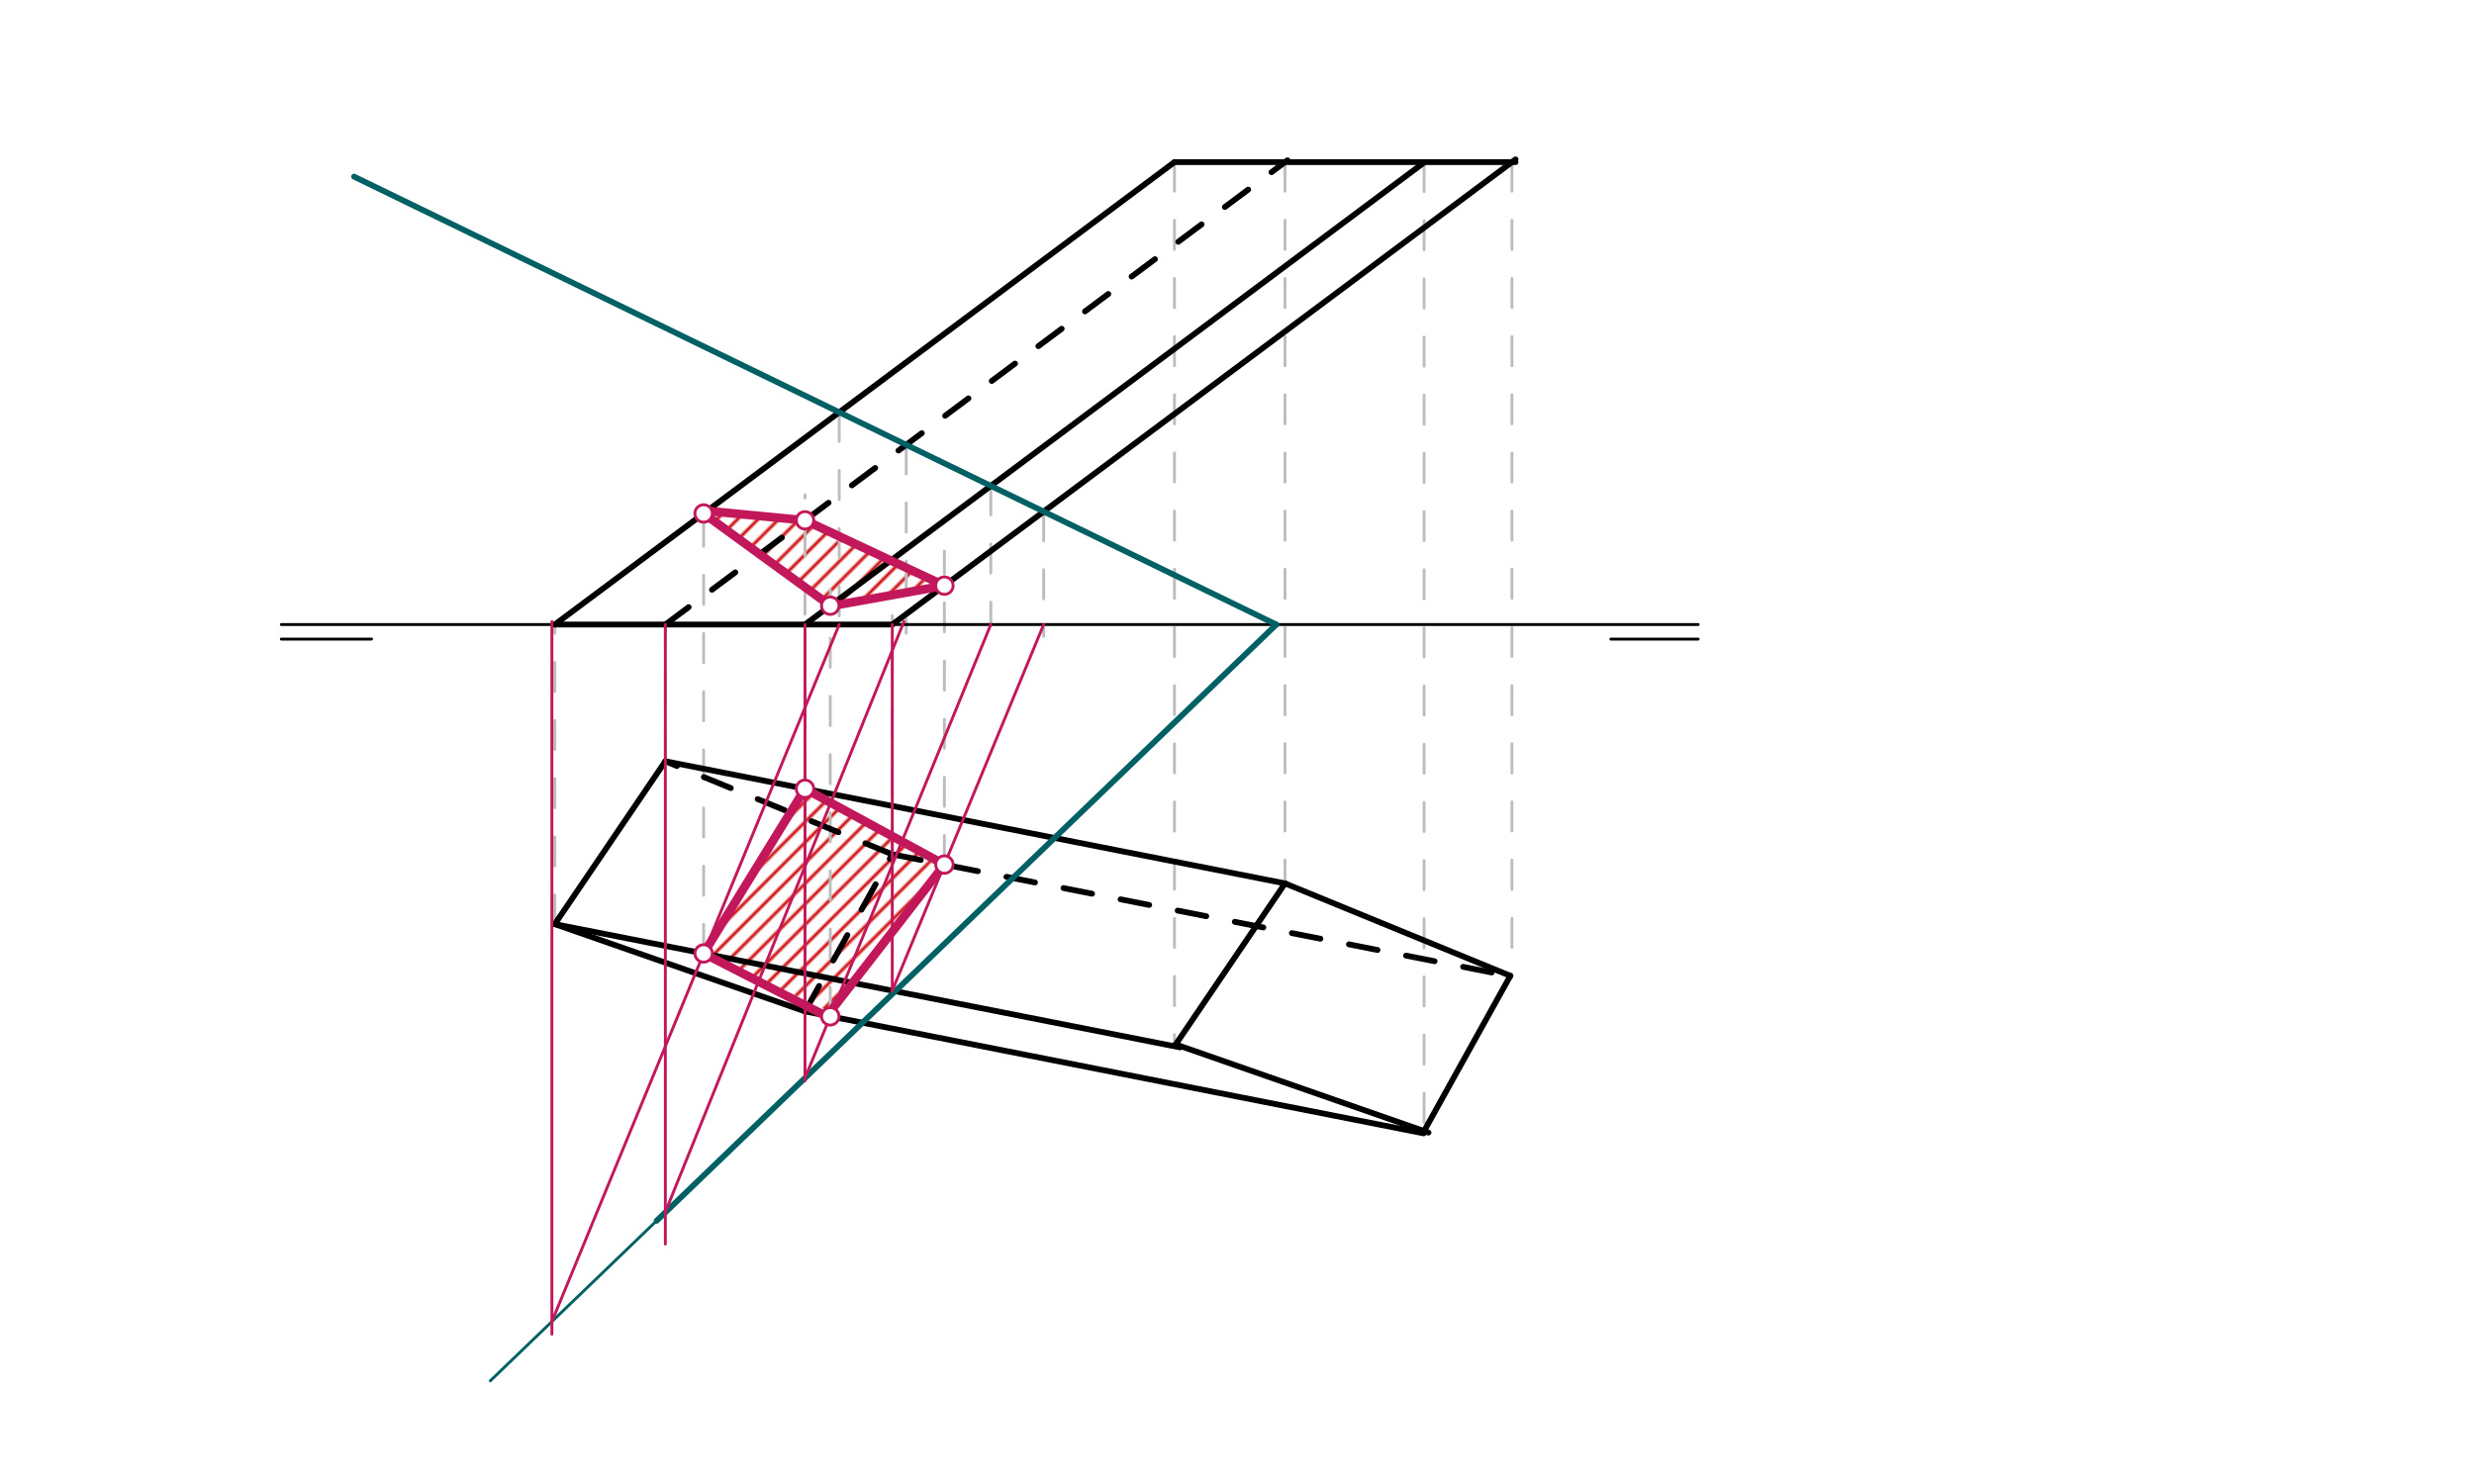 <svg xmlns="http://www.w3.org/2000/svg" class="svg--1it" height="100%" preserveAspectRatio="xMidYMid meet" viewBox="0 0 850.394 510.236" width="100%"><defs><marker id="marker-arrow" markerHeight="16" markerUnits="userSpaceOnUse" markerWidth="24" orient="auto-start-reverse" refX="24" refY="4" viewBox="0 0 24 8"><path d="M 0 0 L 24 4 L 0 8 z" stroke="inherit"></path></marker></defs><g class="aux-layer--1FB"><g class="element--2qn"><defs><pattern height="5" id="fill_104_2kr0fp__pattern-stripes" patternTransform="rotate(-45)" patternUnits="userSpaceOnUse" width="5"><rect fill="#CC0000" height="1" transform="translate(0,0)" width="5"></rect></pattern></defs><g fill="url(#fill_104_2kr0fp__pattern-stripes)"><path d="M 241.864 327.822 L 276.703 271.199 L 323.703 297.734 L 285.388 347.851 L 241.864 327.822 Z" stroke="none"></path></g></g><g class="element--2qn"><defs><pattern height="5" id="fill_109_154tb2__pattern-stripes" patternTransform="rotate(-45)" patternUnits="userSpaceOnUse" width="5"><rect fill="#CC0000" height="1" transform="translate(0,0)" width="5"></rect></pattern></defs><g fill="url(#fill_109_154tb2__pattern-stripes)"><path d="M 241.864 176.544 L 276.703 178.903 L 324.621 201.359 L 286.703 209.734 L 241.864 176.544 Z" stroke="none"></path></g></g><g class="element--2qn"><line stroke="#BDBDBD" stroke-dasharray="10" stroke-linecap="round" stroke-width="1" x1="190.703" x2="190.703" y1="317.734" y2="214.734"></line></g><g class="element--2qn"><line stroke="#BDBDBD" stroke-dasharray="10" stroke-linecap="round" stroke-width="1" x1="228.703" x2="228.703" y1="261.734" y2="214.734"></line></g><g class="element--2qn"><line stroke="#BDBDBD" stroke-dasharray="10" stroke-linecap="round" stroke-width="1" x1="306.703" x2="306.703" y1="293.734" y2="211.734"></line></g><g class="element--2qn"><line stroke="#BDBDBD" stroke-dasharray="10" stroke-linecap="round" stroke-width="1" x1="276.703" x2="276.703" y1="347.734" y2="214.734"></line></g><g class="element--2qn"><line stroke="#BDBDBD" stroke-dasharray="10" stroke-linecap="round" stroke-width="1" x1="441.703" x2="441.703" y1="55.734" y2="303.734"></line></g><g class="element--2qn"><line stroke="#BDBDBD" stroke-dasharray="10" stroke-linecap="round" stroke-width="1" x1="403.703" x2="403.703" y1="55.734" y2="359.104"></line></g><g class="element--2qn"><line stroke="#BDBDBD" stroke-dasharray="10" stroke-linecap="round" stroke-width="1" x1="489.5" x2="489.5" y1="55.886" y2="393.734"></line></g><g class="element--2qn"><line stroke="#BDBDBD" stroke-dasharray="10" stroke-linecap="round" stroke-width="1" x1="519.703" x2="519.703" y1="55.734" y2="335.619"></line></g><g class="element--2qn"><line stroke="#BDBDBD" stroke-dasharray="10" stroke-linecap="round" stroke-width="1" x1="288.472" x2="288.472" y1="141.752" y2="219.734"></line></g><g class="element--2qn"><line stroke="#BDBDBD" stroke-dasharray="10" stroke-linecap="round" stroke-width="1" x1="241.864" x2="241.864" y1="327.822" y2="172.734"></line></g><g class="element--2qn"><line stroke="#BDBDBD" stroke-dasharray="10" stroke-linecap="round" stroke-width="1" x1="340.569" x2="340.569" y1="167.06" y2="214.734"></line></g><g class="element--2qn"><line stroke="#BDBDBD" stroke-dasharray="10" stroke-linecap="round" stroke-width="1" x1="285.388" x2="285.388" y1="349.447" y2="202.734"></line></g><g class="element--2qn"><line stroke="#BDBDBD" stroke-dasharray="10" stroke-linecap="round" stroke-width="1" x1="358.742" x2="358.742" y1="175.889" y2="218.734"></line></g><g class="element--2qn"><line stroke="#BDBDBD" stroke-dasharray="10" stroke-linecap="round" stroke-width="1" x1="324.621" x2="324.621" y1="297.267" y2="189.455"></line></g><g class="element--2qn"><line stroke="#BDBDBD" stroke-dasharray="10" stroke-linecap="round" stroke-width="1" x1="311.492" x2="311.492" y1="152.934" y2="217.734"></line></g><g class="element--2qn"><line stroke="#BDBDBD" stroke-dasharray="10" stroke-linecap="round" stroke-width="1" x1="276.703" x2="276.703" y1="271.199" y2="170.118"></line></g></g><g class="main-layer--3Vd"><g class="element--2qn"><line stroke="#000000" stroke-dasharray="none" stroke-linecap="round" stroke-width="1" x1="96.703" x2="583.703" y1="214.734" y2="214.734"></line></g><g class="element--2qn"><line stroke="#000000" stroke-dasharray="none" stroke-linecap="round" stroke-width="1" x1="583.703" x2="553.703" y1="219.734" y2="219.734"></line></g><g class="element--2qn"><line stroke="#000000" stroke-dasharray="none" stroke-linecap="round" stroke-width="1" x1="96.703" x2="127.703" y1="219.734" y2="219.734"></line></g><g class="element--2qn"><line stroke="#000000" stroke-dasharray="none" stroke-linecap="round" stroke-width="2" x1="228.703" x2="190.703" y1="261.734" y2="317.734"></line></g><g class="element--2qn"><line stroke="#000000" stroke-dasharray="none" stroke-linecap="round" stroke-width="2" x1="190.703" x2="276.703" y1="317.734" y2="347.734"></line></g><g class="element--2qn"><line stroke="#000000" stroke-dasharray="10" stroke-linecap="round" stroke-width="2" x1="276.703" x2="306.703" y1="347.734" y2="293.734"></line></g><g class="element--2qn"><line stroke="#000000" stroke-dasharray="10" stroke-linecap="round" stroke-width="2" x1="306.703" x2="228.703" y1="293.734" y2="261.734"></line></g><g class="element--2qn"><line stroke="#000000" stroke-dasharray="none" stroke-linecap="round" stroke-width="2" x1="306.703" x2="520.94" y1="214.734" y2="54.811"></line></g><g class="element--2qn"><line stroke="#000000" stroke-dasharray="none" stroke-linecap="round" stroke-width="2" x1="276.703" x2="489.5" y1="214.734" y2="55.886"></line></g><g class="element--2qn"><line stroke="#000000" stroke-dasharray="10" stroke-linecap="round" stroke-width="2" x1="228.703" x2="442.526" y1="214.734" y2="55.12"></line></g><g class="element--2qn"><line stroke="#000000" stroke-dasharray="none" stroke-linecap="round" stroke-width="2" x1="190.703" x2="403.703" y1="214.734" y2="55.734"></line></g><g class="element--2qn"><line stroke="#000000" stroke-dasharray="none" stroke-linecap="round" stroke-width="2" x1="403.703" x2="520.94" y1="55.734" y2="55.734"></line></g><g class="element--2qn"><line stroke="#000000" stroke-dasharray="none" stroke-linecap="round" stroke-width="2" x1="190.703" x2="306.703" y1="214.734" y2="214.734"></line></g><g class="element--2qn"><line stroke="#000000" stroke-dasharray="none" stroke-linecap="round" stroke-width="2" x1="228.703" x2="441.703" y1="261.734" y2="303.734"></line></g><g class="element--2qn"><line stroke="#000000" stroke-dasharray="none" stroke-linecap="round" stroke-width="2" x1="190.703" x2="405.615" y1="317.734" y2="360.111"></line></g><g class="element--2qn"><line stroke="#000000" stroke-dasharray="10" stroke-linecap="round" stroke-width="2" x1="306.703" x2="519.134" y1="293.734" y2="335.622"></line></g><g class="element--2qn"><line stroke="#000000" stroke-dasharray="none" stroke-linecap="round" stroke-width="2" x1="441.703" x2="519.176" y1="303.734" y2="335.518"></line></g><g class="element--2qn"><line stroke="#000000" stroke-dasharray="none" stroke-linecap="round" stroke-width="2" x1="441.703" x2="404.131" y1="303.734" y2="359.104"></line></g><g class="element--2qn"><line stroke="#000000" stroke-dasharray="none" stroke-linecap="round" stroke-width="2" x1="404.131" x2="491.008" y1="359.104" y2="389.41"></line></g><g class="element--2qn"><line stroke="#000000" stroke-dasharray="none" stroke-linecap="round" stroke-width="2" x1="489.5" x2="519.154" y1="388.884" y2="335.506"></line></g><g class="element--2qn"><line stroke="#000000" stroke-dasharray="none" stroke-linecap="round" stroke-width="2" x1="276.703" x2="489.346" y1="347.734" y2="389.664"></line></g><g class="element--2qn"><line stroke="#006064" stroke-dasharray="none" stroke-linecap="round" stroke-width="2" x1="121.703" x2="438.703" y1="60.734" y2="214.734"></line></g><g class="element--2qn"><line stroke="#006064" stroke-dasharray="none" stroke-linecap="round" stroke-width="2" x1="438.703" x2="225.703" y1="214.734" y2="419.734"></line></g><g class="element--2qn"><line stroke="#006064" stroke-dasharray="none" stroke-linecap="round" stroke-width="1" x1="225.703" x2="168.535" y1="419.734" y2="474.755"></line></g><g class="element--2qn"><line stroke="#C2185B" stroke-dasharray="none" stroke-linecap="round" stroke-width="1" x1="189.703" x2="189.703" y1="213.734" y2="458.734"></line></g><g class="element--2qn"><line stroke="#C2185B" stroke-dasharray="none" stroke-linecap="round" stroke-width="1" x1="288.472" x2="189.703" y1="214.734" y2="454.382"></line></g><g class="element--2qn"><line stroke="#C2185B" stroke-dasharray="none" stroke-linecap="round" stroke-width="1" x1="276.703" x2="276.703" y1="214.734" y2="371.652"></line></g><g class="element--2qn"><line stroke="#C2185B" stroke-dasharray="none" stroke-linecap="round" stroke-width="1" x1="340.569" x2="276.703" y1="214.734" y2="370.65"></line></g><g class="element--2qn"><line stroke="#C2185B" stroke-dasharray="none" stroke-linecap="round" stroke-width="1" x1="306.703" x2="306.703" y1="214.734" y2="340.806"></line></g><g class="element--2qn"><line stroke="#C2185B" stroke-dasharray="none" stroke-linecap="round" stroke-width="1" x1="358.742" x2="306.703" y1="214.734" y2="340.608"></line></g><g class="element--2qn"><line stroke="#C2185B" stroke-dasharray="none" stroke-linecap="round" stroke-width="1" x1="228.703" x2="228.703" y1="214.734" y2="427.734"></line></g><g class="element--2qn"><line stroke="#C2185B" stroke-dasharray="none" stroke-linecap="round" stroke-width="1" x1="310.703" x2="228.703" y1="213.734" y2="416.734"></line></g><g class="element--2qn"><line stroke="#C2185B" stroke-dasharray="none" stroke-linecap="round" stroke-width="3" x1="241.864" x2="284.703" y1="327.822" y2="349.734"></line></g><g class="element--2qn"><line stroke="#C2185B" stroke-dasharray="none" stroke-linecap="round" stroke-width="3" x1="284.703" x2="324.621" y1="348.734" y2="297.267"></line></g><g class="element--2qn"><line stroke="#C2185B" stroke-dasharray="none" stroke-linecap="round" stroke-width="3" x1="324.621" x2="276.703" y1="297.267" y2="271.199"></line></g><g class="element--2qn"><line stroke="#C2185B" stroke-dasharray="none" stroke-linecap="round" stroke-width="3" x1="276.703" x2="241.864" y1="271.199" y2="327.822"></line></g><g class="element--2qn"><line stroke="#C2185B" stroke-dasharray="none" stroke-linecap="round" stroke-width="3" x1="241.864" x2="284.703" y1="176.544" y2="207.734"></line></g><g class="element--2qn"><line stroke="#C2185B" stroke-dasharray="none" stroke-linecap="round" stroke-width="3" x1="283.703" x2="324.621" y1="208.734" y2="201.359"></line></g><g class="element--2qn"><line stroke="#C2185B" stroke-dasharray="none" stroke-linecap="round" stroke-width="3" x1="324.621" x2="276.703" y1="201.359" y2="178.903"></line></g><g class="element--2qn"><line stroke="#C2185B" stroke-dasharray="none" stroke-linecap="round" stroke-width="3" x1="276.703" x2="243.703" y1="178.903" y2="175.734"></line></g><g class="element--2qn"><circle cx="241.864" cy="327.822" r="3" stroke="#C2185B" stroke-width="1" fill="#ffffff"></circle>}</g><g class="element--2qn"><circle cx="241.864" cy="176.544" r="3" stroke="#C2185B" stroke-width="1" fill="#ffffff"></circle>}</g><g class="element--2qn"><circle cx="285.388" cy="349.447" r="3" stroke="#C2185B" stroke-width="1" fill="#ffffff"></circle>}</g><g class="element--2qn"><circle cx="285.388" cy="208.251" r="3" stroke="#C2185B" stroke-width="1" fill="#ffffff"></circle>}</g><g class="element--2qn"><circle cx="324.621" cy="297.267" r="3" stroke="#C2185B" stroke-width="1" fill="#ffffff"></circle>}</g><g class="element--2qn"><circle cx="324.621" cy="201.359" r="3" stroke="#C2185B" stroke-width="1" fill="#ffffff"></circle>}</g><g class="element--2qn"><circle cx="276.703" cy="271.199" r="3" stroke="#C2185B" stroke-width="1" fill="#ffffff"></circle>}</g><g class="element--2qn"><circle cx="276.703" cy="178.903" r="3" stroke="#C2185B" stroke-width="1" fill="#ffffff"></circle>}</g></g><g class="snaps-layer--2PT"></g><g class="temp-layer--rAP"></g></svg>